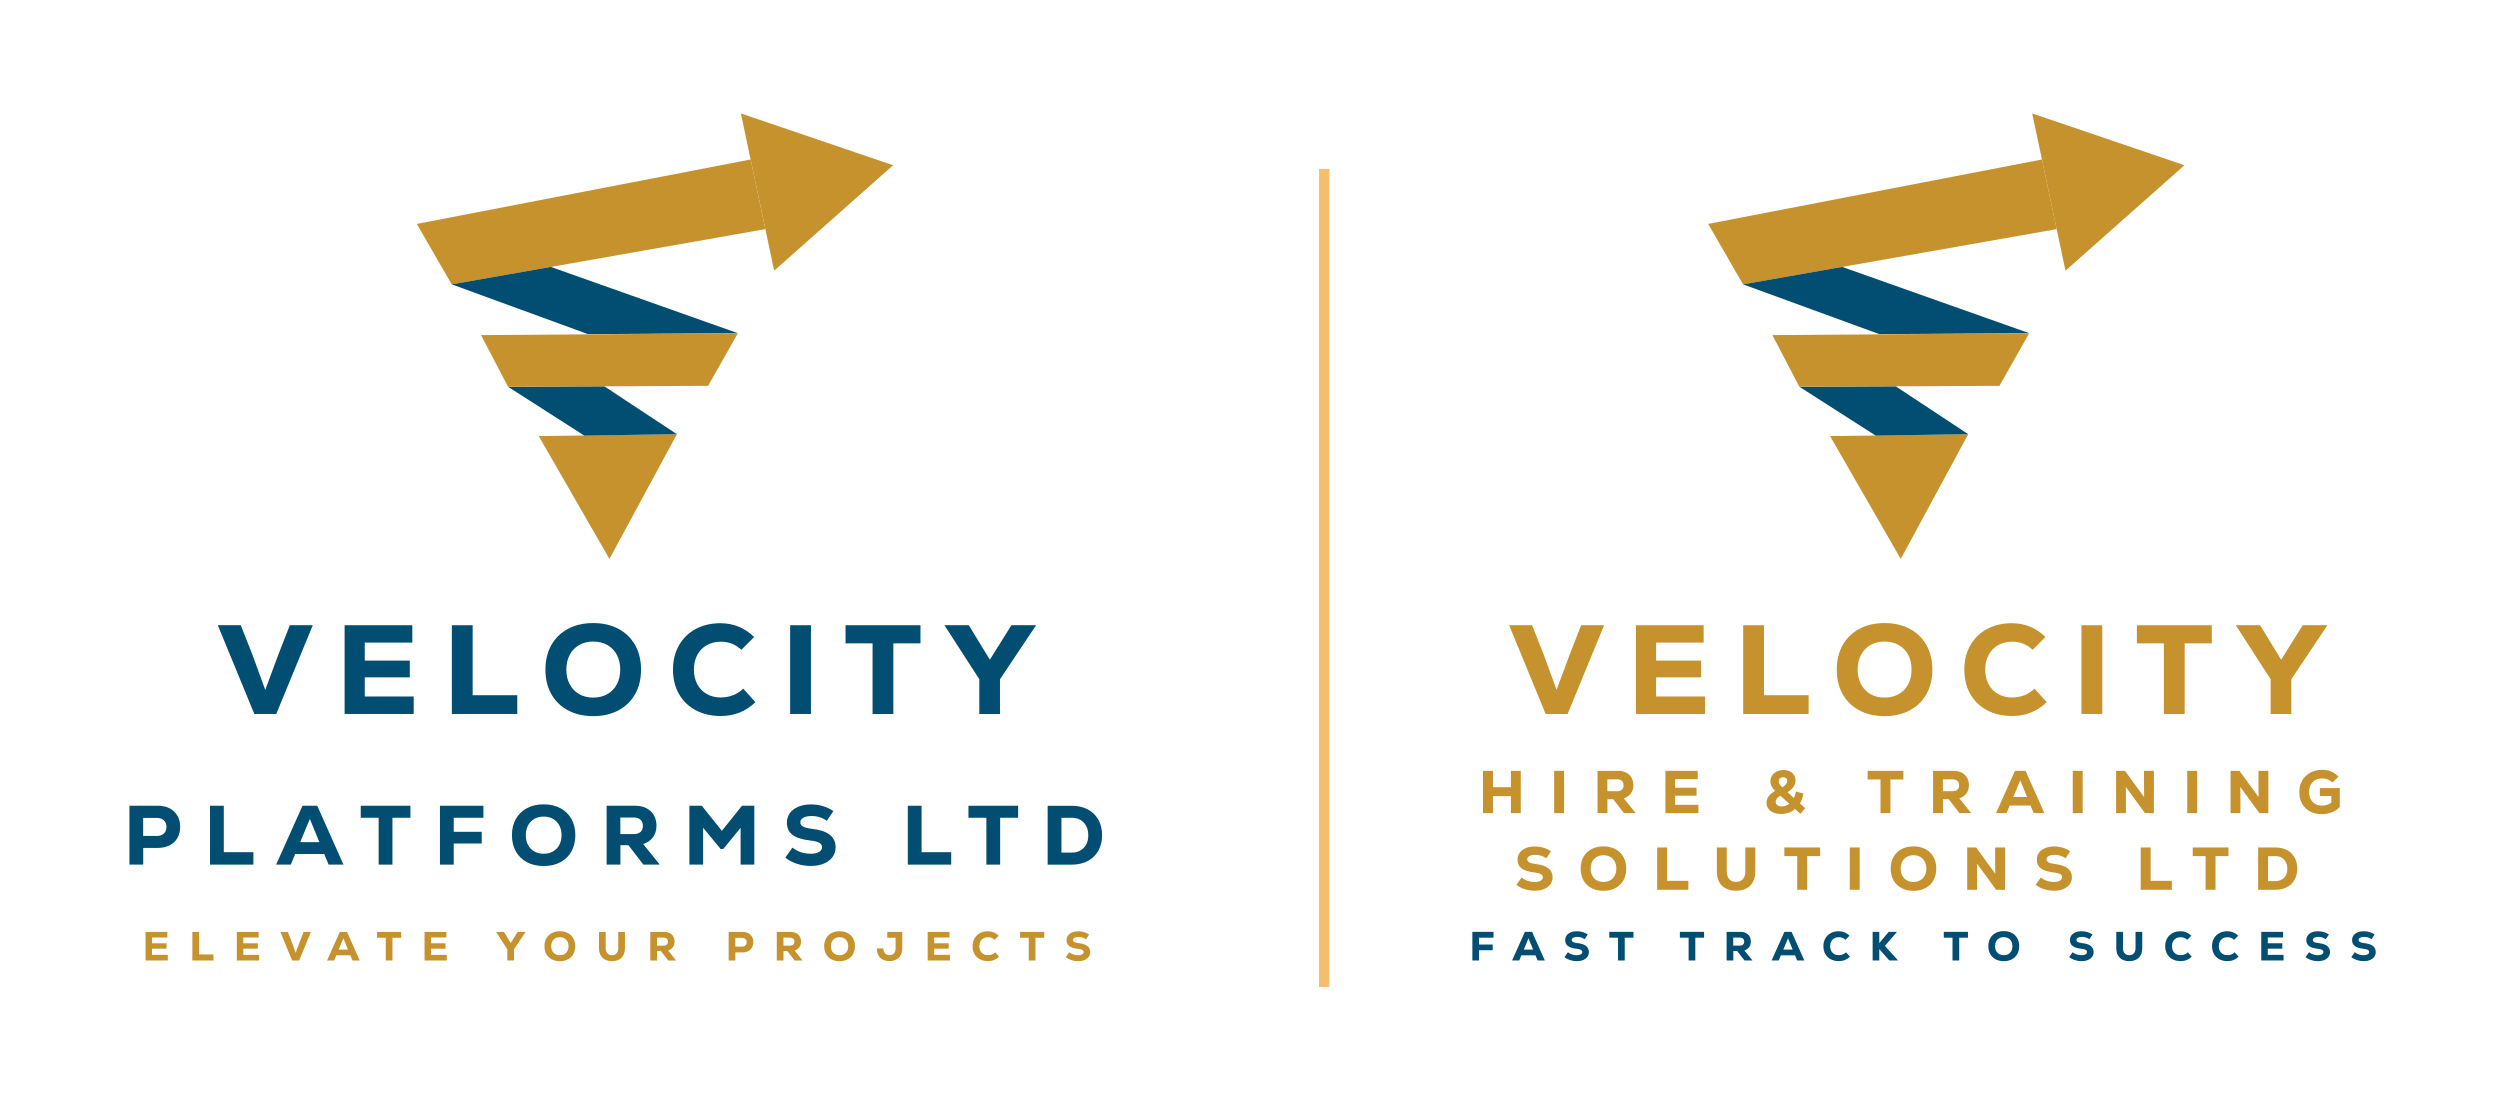 <?xml version="1.0" encoding="UTF-8"?><svg id="Layer_1" xmlns="http://www.w3.org/2000/svg" width="1006.27" height="442.94" viewBox="0 0 1006.27 442.94"><defs><style>.cls-1{fill:#f5be6f;}.cls-2{fill:#c5922d;}.cls-3{fill:#014e72;}</style></defs><path class="cls-2" d="M831.37,108.95c-4.46-21.1-8.93-42.2-13.39-63.29,20.42,6.95,40.84,13.9,61.27,20.85-15.96,14.15-31.92,28.3-47.88,42.45Z"/><path class="cls-2" d="M765.08,224.96c9.05-16.73,18.1-33.46,27.15-50.19-18.54.25-37.08.5-55.62.75,9.49,16.48,18.98,32.96,28.46,49.44Z"/><path class="cls-2" d="M827.84,92.22c-42.08,7.42-84.16,14.83-126.24,22.25-4.68-8.11-9.36-16.23-14.04-24.34,44.78-8.65,89.57-17.29,134.35-25.94,1.98,9.34,3.95,18.69,5.93,28.03Z"/><path class="cls-3" d="M816.77,134.13c-20.1.12-40.2.25-60.3.37-18.29-6.68-36.58-13.36-54.87-20.04,13.29-2.34,26.58-4.68,39.87-7.03,25.1,8.9,50.2,17.79,75.3,26.69Z"/><path class="cls-3" d="M792.24,174.77c-12.42.19-24.84.37-37.27.56-10.24-6.55-20.47-13.11-30.71-19.66,12.92-.06,25.84-.12,38.76-.18,9.74,6.43,19.48,12.85,29.21,19.28Z"/><path class="cls-2" d="M804.78,155.3c-26.84.12-53.68.25-80.52.37-3.62-6.93-7.24-13.86-10.86-20.79,34.46-.25,68.91-.5,103.37-.75-3.99,7.05-7.99,14.11-11.98,21.16Z"/><path class="cls-2" d="M636.43,251.66h9.24l-14.7,35.72h-8.83l-14.7-35.72h9.24l4.8,12.15,5.05,13.88,5.15-13.88,4.75-12.15Z"/><path class="cls-2" d="M666.59,280.34h19.7v7.04h-27.81v-35.72h27.25v6.99h-19.14v7.25h18.12v6.74h-18.12v7.71Z"/><path class="cls-2" d="M701.65,251.66h8.37v28.17h17.96v7.55h-26.33v-35.72Z"/><path class="cls-2" d="M748.42,285.93c-2.91-1.55-5.16-3.73-6.74-6.56-1.58-2.82-2.37-6.11-2.37-9.85s.79-7.02,2.37-9.85c1.58-2.82,3.83-5.01,6.74-6.56,2.91-1.55,6.29-2.32,10.13-2.32s7.22.77,10.13,2.32c2.91,1.55,5.16,3.73,6.74,6.56,1.58,2.83,2.37,6.11,2.37,9.85s-.79,7.03-2.37,9.85c-1.58,2.83-3.83,5.01-6.74,6.56-2.91,1.55-6.29,2.32-10.13,2.32s-7.22-.77-10.13-2.32ZM764.24,279.39c1.65-.93,2.93-2.25,3.83-3.96.9-1.7,1.35-3.67,1.35-5.92s-.45-4.22-1.35-5.92c-.9-1.7-2.18-3.02-3.83-3.96-1.65-.94-3.55-1.4-5.69-1.4s-4.03.47-5.67,1.4c-1.63.94-2.9,2.25-3.8,3.96-.9,1.7-1.35,3.67-1.35,5.92s.45,4.22,1.35,5.92c.9,1.7,2.17,3.02,3.8,3.96,1.63.94,3.52,1.4,5.67,1.4s4.04-.47,5.69-1.4Z"/><path class="cls-2" d="M799.76,285.85c-2.91-1.56-5.16-3.76-6.74-6.58s-2.37-6.07-2.37-9.75.81-6.93,2.42-9.77c1.62-2.84,3.87-5.04,6.76-6.58,2.89-1.55,6.19-2.32,9.9-2.32,5.27,0,9.8,1.85,13.58,5.56l-5.15,5.15c-2.28-2.18-5.02-3.27-8.22-3.27-2.14,0-4.04.47-5.69,1.4-1.65.94-2.93,2.25-3.83,3.96-.9,1.7-1.35,3.66-1.35,5.87s.45,4.17,1.35,5.87c.9,1.7,2.18,3.02,3.83,3.96,1.65.94,3.55,1.4,5.69,1.4,1.7,0,3.33-.31,4.9-.92,1.56-.61,2.93-1.5,4.08-2.65l4.9,5.46c-3.85,3.71-8.49,5.56-13.93,5.56-3.84,0-7.22-.78-10.13-2.35Z"/><path class="cls-2" d="M837.81,251.66h8.37v35.72h-8.37v-35.72Z"/><path class="cls-2" d="M890.27,251.66v7.3h-10.92v28.43h-8.37v-28.43h-10.87v-7.3h30.16Z"/><path class="cls-2" d="M936.81,251.66l-14.54,21.74v13.98h-8.32v-13.98l-14.04-21.74h9.8l8.47,13.88,8.68-13.88h9.95Z"/><path class="cls-2" d="M311.6,108.95c-4.46-21.1-8.93-42.2-13.39-63.29,20.42,6.95,40.84,13.9,61.27,20.85-15.96,14.15-31.92,28.3-47.88,42.45Z"/><path class="cls-2" d="M245.31,224.96c9.05-16.73,18.1-33.46,27.15-50.19-18.54.25-37.08.5-55.62.75,9.49,16.48,18.98,32.96,28.46,49.44Z"/><path class="cls-2" d="M308.06,92.22c-42.08,7.42-84.16,14.83-126.24,22.25-4.68-8.11-9.36-16.23-14.04-24.34,44.78-8.65,89.57-17.29,134.35-25.94,1.98,9.34,3.95,18.69,5.93,28.03Z"/><path class="cls-3" d="M296.99,134.13c-20.1.12-40.2.25-60.3.37-18.29-6.68-36.58-13.36-54.87-20.04,13.29-2.34,26.58-4.68,39.87-7.03,25.1,8.9,50.2,17.79,75.3,26.69Z"/><path class="cls-3" d="M272.46,174.77c-12.42.19-24.84.37-37.27.56-10.24-6.55-20.47-13.11-30.71-19.66,12.92-.06,25.84-.12,38.76-.18,9.74,6.43,19.48,12.85,29.21,19.28Z"/><path class="cls-2" d="M285.01,155.3c-26.84.12-53.68.25-80.52.37-3.62-6.93-7.24-13.86-10.86-20.79,34.46-.25,68.91-.5,103.37-.75-3.99,7.05-7.99,14.11-11.98,21.16Z"/><path class="cls-3" d="M116.66,251.66h9.24l-14.7,35.72h-8.83l-14.7-35.72h9.24l4.8,12.15,5.05,13.88,5.15-13.88,4.75-12.15Z"/><path class="cls-3" d="M146.82,280.34h19.7v7.04h-27.81v-35.72h27.25v6.99h-19.14v7.25h18.12v6.74h-18.12v7.71Z"/><path class="cls-3" d="M181.88,251.66h8.37v28.17h17.96v7.55h-26.33v-35.72Z"/><path class="cls-3" d="M228.65,285.93c-2.91-1.55-5.15-3.73-6.74-6.56-1.58-2.82-2.37-6.11-2.37-9.85s.79-7.02,2.37-9.85c1.58-2.82,3.83-5.01,6.74-6.56,2.91-1.55,6.29-2.32,10.13-2.32s7.22.77,10.13,2.32c2.91,1.55,5.15,3.73,6.74,6.56,1.58,2.83,2.37,6.11,2.37,9.85s-.79,7.03-2.37,9.85c-1.58,2.83-3.83,5.01-6.74,6.56-2.91,1.55-6.29,2.32-10.13,2.32s-7.22-.77-10.13-2.32ZM244.47,279.39c1.65-.93,2.93-2.25,3.83-3.96.9-1.7,1.35-3.67,1.35-5.92s-.45-4.22-1.35-5.92c-.9-1.7-2.18-3.02-3.83-3.96-1.65-.94-3.55-1.4-5.69-1.4s-4.03.47-5.67,1.4c-1.63.94-2.9,2.25-3.8,3.96-.9,1.7-1.35,3.67-1.35,5.92s.45,4.22,1.35,5.92c.9,1.7,2.17,3.02,3.8,3.96,1.63.94,3.52,1.4,5.67,1.4s4.04-.47,5.69-1.4Z"/><path class="cls-3" d="M279.99,285.85c-2.91-1.56-5.15-3.76-6.74-6.58s-2.37-6.07-2.37-9.75.81-6.93,2.42-9.77c1.62-2.84,3.87-5.04,6.76-6.58,2.89-1.55,6.19-2.32,9.9-2.32,5.27,0,9.8,1.85,13.58,5.56l-5.15,5.15c-2.28-2.18-5.02-3.27-8.22-3.27-2.14,0-4.04.47-5.69,1.4-1.65.94-2.93,2.25-3.83,3.96-.9,1.7-1.35,3.66-1.35,5.87s.45,4.17,1.35,5.87c.9,1.7,2.18,3.02,3.83,3.96,1.65.94,3.55,1.4,5.69,1.4,1.7,0,3.33-.31,4.9-.92,1.56-.61,2.93-1.5,4.08-2.65l4.9,5.46c-3.84,3.71-8.49,5.56-13.93,5.56-3.85,0-7.22-.78-10.13-2.35Z"/><path class="cls-3" d="M318.04,251.66h8.37v35.72h-8.37v-35.72Z"/><path class="cls-3" d="M370.5,251.66v7.3h-10.92v28.43h-8.37v-28.43h-10.87v-7.3h30.16Z"/><path class="cls-3" d="M417.04,251.66l-14.54,21.74v13.98h-8.32v-13.98l-14.03-21.74h9.8l8.47,13.88,8.68-13.88h9.95Z"/><path class="cls-3" d="M68.23,325.35c1.37.69,2.42,1.68,3.17,2.96.75,1.29,1.12,2.79,1.12,4.5s-.37,3.22-1.12,4.5c-.74,1.29-1.8,2.27-3.17,2.96-1.37.69-2.96,1.03-4.79,1.03h-5.79v6.7h-5.55v-23.7h11.34c1.83,0,3.42.34,4.79,1.03ZM65.97,335.49c.69-.65,1.03-1.53,1.03-2.64s-.34-1.99-1.03-2.64-1.62-.98-2.79-.98h-5.55v7.24h5.55c1.17,0,2.1-.33,2.79-.98Z"/><path class="cls-3" d="M84.53,324.32h5.55v18.69h11.92v5.01h-17.47v-23.7Z"/><path class="cls-3" d="M132.26,348.01l-1.76-4.27h-11.68l-1.76,4.27h-5.92l10.63-23.7h5.92l10.56,23.7h-5.99ZM124.72,329.63l-3.89,9.34h7.72l-3.83-9.34Z"/><path class="cls-3" d="M165.2,324.32v4.84h-7.24v18.86h-5.55v-18.86h-7.21v-4.84h20.01Z"/><path class="cls-3" d="M194.58,329.16h-11.95v5.65h11.27v4.71h-11.27v8.5h-5.55v-23.7h17.5v4.84Z"/><path class="cls-3" d="M212.1,347.05c-1.93-1.03-3.42-2.48-4.47-4.35-1.05-1.87-1.57-4.05-1.57-6.53s.52-4.66,1.57-6.53c1.05-1.87,2.54-3.32,4.47-4.35,1.93-1.03,4.17-1.54,6.72-1.54s4.79.51,6.72,1.54c1.93,1.03,3.42,2.48,4.47,4.35s1.57,4.05,1.57,6.53-.52,4.66-1.57,6.53-2.54,3.32-4.47,4.35c-1.93,1.03-4.17,1.54-6.72,1.54s-4.79-.51-6.72-1.54ZM222.59,342.71c1.09-.62,1.94-1.49,2.54-2.62.6-1.13.9-2.44.9-3.93s-.3-2.8-.9-3.93c-.6-1.13-1.44-2-2.54-2.62-1.09-.62-2.35-.93-3.77-.93s-2.67.31-3.76.93c-1.08.62-1.92,1.5-2.52,2.62-.6,1.13-.9,2.44-.9,3.93s.3,2.8.9,3.93c.6,1.13,1.44,2,2.52,2.62,1.08.62,2.34.93,3.76.93s2.68-.31,3.77-.93Z"/><path class="cls-3" d="M252.94,340.19h-3.22v7.82h-5.55v-23.7h11.54c1.71,0,3.22.33,4.5,1,1.29.67,2.28,1.61,2.98,2.83.7,1.22,1.05,2.62,1.05,4.2,0,1.81-.47,3.35-1.4,4.64-.94,1.29-2.26,2.2-3.98,2.74l6.7,8.29h-6.6l-6.03-7.82ZM257.8,329.94c-.64-.59-1.55-.88-2.73-.88h-5.38v6.67h5.38c1.2,0,2.11-.29,2.74-.86.63-.58.95-1.39.95-2.45s-.32-1.88-.96-2.47Z"/><path class="cls-3" d="M298.64,324.32h4.98v23.7h-5.52v-14.83l-6.97,8.53h-1.08l-7.04-8.56v14.86h-5.52v-23.7h4.98l8.09,10.09,8.09-10.09Z"/><path class="cls-3" d="M320.73,347.67c-1.79-.59-3.35-1.41-4.65-2.47l2.88-4.03c2.1,1.65,4.55,2.47,7.35,2.47,1.4,0,2.51-.24,3.33-.71.82-.47,1.24-1.12,1.24-1.93,0-.77-.38-1.37-1.15-1.79-.77-.43-1.99-.73-3.66-.91-3.23-.36-5.59-1.12-7.09-2.27-1.5-1.15-2.25-2.8-2.25-4.94,0-1.44.41-2.72,1.22-3.83.81-1.11,1.95-1.96,3.42-2.57,1.47-.61,3.16-.91,5.08-.91,1.65,0,3.25.24,4.82.71,1.57.47,2.95,1.14,4.15,2l-2.61,3.89c-1.85-1.29-3.89-1.93-6.13-1.93-1.38,0-2.48.23-3.3.68s-1.24,1.06-1.24,1.83.36,1.32,1.07,1.73,1.9.71,3.57.91c3.2.36,5.6,1.16,7.18,2.39,1.58,1.23,2.37,2.92,2.37,5.06,0,1.49-.42,2.8-1.25,3.94-.83,1.14-2.01,2.02-3.52,2.64-1.51.62-3.25.93-5.21.93s-3.81-.29-5.6-.88Z"/><path class="cls-3" d="M365.4,324.32h5.55v18.69h11.92v5.01h-17.47v-23.7Z"/><path class="cls-3" d="M409.81,324.32v4.84h-7.24v18.86h-5.55v-18.86h-7.21v-4.84h20.01Z"/><path class="cls-3" d="M437.82,325.77c1.84.97,3.26,2.35,4.27,4.15,1,1.79,1.51,3.88,1.51,6.25s-.5,4.45-1.51,6.25c-1,1.79-2.43,3.18-4.27,4.15-1.84.97-3.98,1.46-6.41,1.46h-9.72v-23.7h9.72c2.44,0,4.58.49,6.41,1.46ZM436.21,341.28c1.22-1.26,1.83-2.97,1.83-5.11,0-1.42-.28-2.66-.83-3.71-.55-1.05-1.33-1.86-2.34-2.44-1-.58-2.16-.86-3.47-.86h-4.16v14.01h4.16c1.99,0,3.59-.63,4.81-1.9Z"/><path class="cls-2" d="M608.15,310.27h3.97v17.03h-3.97v-6.84h-7.23v6.84h-3.99v-17.03h3.99v6.59h7.23v-6.59Z"/><path class="cls-2" d="M625.57,310.27h3.99v17.03h-3.99v-17.03Z"/><path class="cls-2" d="M649.32,321.68h-2.31v5.62h-3.99v-17.03h8.3c1.23,0,2.31.24,3.24.72.92.48,1.64,1.16,2.14,2.03.5.88.75,1.88.75,3.02,0,1.3-.34,2.41-1.01,3.33-.67.92-1.63,1.58-2.86,1.97l4.82,5.96h-4.74l-4.33-5.62ZM652.81,314.31c-.46-.42-1.12-.63-1.96-.63h-3.87v4.79h3.87c.86,0,1.52-.21,1.97-.62.45-.41.68-1,.68-1.76s-.23-1.35-.69-1.78Z"/><path class="cls-2" d="M674.23,323.94h9.39v3.36h-13.26v-17.03h12.99v3.33h-9.12v3.46h8.64v3.21h-8.64v3.67Z"/><path class="cls-2" d="M724.67,327.57l-2.17-1.97c-1.49,1.35-3.35,2.02-5.57,2.02-1.22,0-2.27-.19-3.15-.57-.88-.38-1.56-.91-2.03-1.59-.47-.68-.71-1.45-.71-2.31,0-1.9,1.16-3.51,3.48-4.84-.7-.7-1.19-1.34-1.48-1.92s-.44-1.22-.44-1.92c0-.84.22-1.61.67-2.3s1.08-1.23,1.89-1.63c.81-.4,1.74-.6,2.8-.6.92,0,1.75.18,2.47.55s1.29.87,1.69,1.52c.41.65.61,1.37.61,2.17,0,.86-.28,1.69-.83,2.48-.55.79-1.36,1.52-2.43,2.19l2.58,2.34c.36-.7.64-1.57.85-2.6l2.99.83c-.26,1.54-.72,2.86-1.39,3.97l2.09,1.9-1.92,2.31ZM720.21,323.53l-3.58-3.26c-1.26.65-1.9,1.47-1.9,2.46,0,.54.21.98.64,1.33s1.01.52,1.74.52c1.22,0,2.25-.35,3.09-1.05ZM716.43,313.28c-.32.3-.47.67-.47,1.11,0,.41.1.79.29,1.17.2.37.57.83,1.12,1.39.73-.49,1.25-.93,1.56-1.34.31-.41.46-.83.46-1.26s-.15-.8-.44-1.08c-.29-.28-.69-.43-1.19-.43-.57,0-1.01.15-1.33.45Z"/><path class="cls-2" d="M766.12,310.27v3.48h-5.21v13.55h-3.99v-13.55h-5.18v-3.48h14.38Z"/><path class="cls-2" d="M784.37,321.68h-2.31v5.62h-3.99v-17.03h8.3c1.23,0,2.31.24,3.24.72.92.48,1.64,1.16,2.14,2.03.5.88.75,1.88.75,3.02,0,1.3-.34,2.41-1.01,3.33-.67.92-1.63,1.58-2.86,1.97l4.82,5.96h-4.74l-4.33-5.62ZM787.86,314.31c-.46-.42-1.12-.63-1.96-.63h-3.87v4.79h3.87c.86,0,1.52-.21,1.97-.62.45-.41.68-1,.68-1.76s-.23-1.35-.69-1.78Z"/><path class="cls-2" d="M818.58,327.3l-1.27-3.07h-8.39l-1.26,3.07h-4.26l7.64-17.03h4.26l7.59,17.03h-4.31ZM813.15,314.09l-2.8,6.71h5.55l-2.75-6.71Z"/><path class="cls-2" d="M834.3,310.27h3.99v17.03h-3.99v-17.03Z"/><path class="cls-2" d="M862.98,310.27h3.97v17.03h-3.58l-7.71-10.54.05,4.6v5.94h-3.97v-17.03h3.58l7.71,10.58-.05-4.55v-6.03Z"/><path class="cls-2" d="M880.38,310.27h3.99v17.03h-3.99v-17.03Z"/><path class="cls-2" d="M909.06,310.27h3.97v17.03h-3.58l-7.71-10.54.05,4.6v5.94h-3.97v-17.03h3.58l7.71,10.58-.05-4.55v-6.03Z"/><path class="cls-2" d="M941.79,317.23v7.59c-.86.92-1.92,1.63-3.17,2.13-1.26.49-2.64.74-4.15.74-1.8,0-3.38-.37-4.73-1.1-1.35-.73-2.4-1.77-3.14-3.11-.74-1.35-1.11-2.91-1.11-4.7s.39-3.28,1.17-4.63,1.87-2.41,3.27-3.16c1.4-.75,3.01-1.13,4.83-1.13,1.31,0,2.5.23,3.56.68,1.06.45,2.04,1.14,2.93,2.07l-2.41,2.38c-.54-.54-1.16-.95-1.89-1.24s-1.46-.44-2.23-.44c-1.64,0-2.93.49-3.88,1.47-.95.98-1.42,2.32-1.42,4,0,1.09.21,2.04.63,2.87.42.83,1.02,1.47,1.8,1.92.78.45,1.68.68,2.7.68,1.61,0,2.89-.41,3.84-1.24v-2.6h-4.62v-3.19h8Z"/><path class="cls-2" d="M613.71,357.9c-1.29-.42-2.41-1.01-3.35-1.78l2.07-2.9c1.51,1.18,3.27,1.78,5.28,1.78,1.01,0,1.8-.17,2.4-.51s.89-.8.89-1.39c0-.55-.28-.98-.83-1.29-.55-.31-1.43-.53-2.63-.66-2.32-.26-4.02-.8-5.1-1.63-1.08-.83-1.62-2.01-1.62-3.55,0-1.04.29-1.95.88-2.75.58-.79,1.4-1.41,2.46-1.85,1.05-.44,2.27-.66,3.65-.66,1.18,0,2.34.17,3.47.51s2.12.82,2.98,1.44l-1.87,2.8c-1.33-.92-2.8-1.39-4.4-1.39-.99,0-1.78.16-2.37.49s-.89.76-.89,1.31.25.95.77,1.24c.51.29,1.37.51,2.57.66,2.3.26,4.02.83,5.16,1.71,1.13.88,1.7,2.1,1.7,3.64,0,1.07-.3,2.02-.9,2.83-.6.82-1.44,1.45-2.53,1.9-1.09.45-2.34.67-3.75.67s-2.74-.21-4.03-.63Z"/><path class="cls-2" d="M640.57,357.45c-1.39-.74-2.46-1.78-3.21-3.13-.75-1.35-1.13-2.91-1.13-4.7s.38-3.35,1.13-4.7c.75-1.35,1.83-2.39,3.21-3.13,1.39-.74,3-1.11,4.83-1.11s3.44.37,4.83,1.11c1.39.74,2.46,1.78,3.21,3.13.75,1.35,1.13,2.91,1.13,4.7s-.38,3.35-1.13,4.7c-.75,1.35-1.83,2.39-3.21,3.13s-3,1.11-4.83,1.11-3.44-.37-4.83-1.11ZM648.12,354.33c.79-.45,1.4-1.07,1.83-1.89.43-.81.64-1.75.64-2.82s-.21-2.01-.64-2.82c-.43-.81-1.04-1.44-1.83-1.89-.79-.45-1.69-.67-2.71-.67s-1.92.22-2.7.67c-.78.45-1.38,1.08-1.81,1.89-.43.81-.64,1.75-.64,2.82s.21,2.01.64,2.82c.43.81,1.03,1.44,1.81,1.89s1.68.67,2.7.67,1.93-.22,2.71-.67Z"/><path class="cls-2" d="M667.03,341.11h3.99v13.43h8.56v3.6h-12.55v-17.03Z"/><path class="cls-2" d="M693.08,356.47c-1.35-1.35-2.03-3.25-2.03-5.68v-9.68h3.99v9.68c0,1.3.33,2.32.99,3.07.66.75,1.58,1.12,2.76,1.12s2.06-.37,2.72-1.12,1-1.77,1-3.07v-9.68h3.99v9.68c0,2.43-.67,4.33-2.02,5.68-1.35,1.35-3.24,2.03-5.69,2.03s-4.35-.68-5.71-2.03Z"/><path class="cls-2" d="M732.6,341.11v3.48h-5.21v13.55h-3.99v-13.55h-5.18v-3.48h14.38Z"/><path class="cls-2" d="M744.55,341.11h3.99v17.03h-3.99v-17.03Z"/><path class="cls-2" d="M765.36,357.45c-1.39-.74-2.46-1.78-3.21-3.13-.75-1.35-1.13-2.91-1.13-4.7s.38-3.35,1.13-4.7c.75-1.35,1.83-2.39,3.21-3.13,1.39-.74,3-1.11,4.83-1.11s3.44.37,4.83,1.11c1.39.74,2.46,1.78,3.21,3.13.75,1.35,1.13,2.91,1.13,4.7s-.38,3.35-1.13,4.7c-.75,1.35-1.83,2.39-3.21,3.13s-3,1.11-4.83,1.11-3.44-.37-4.83-1.11ZM772.9,354.33c.79-.45,1.4-1.07,1.83-1.89.43-.81.64-1.75.64-2.82s-.21-2.01-.64-2.82c-.43-.81-1.04-1.44-1.83-1.89-.79-.45-1.69-.67-2.71-.67s-1.92.22-2.7.67c-.78.45-1.38,1.08-1.81,1.89-.43.81-.64,1.75-.64,2.82s.21,2.01.64,2.82c.43.81,1.03,1.44,1.81,1.89s1.68.67,2.7.67,1.93-.22,2.71-.67Z"/><path class="cls-2" d="M803.06,341.11h3.97v17.03h-3.58l-7.71-10.54.05,4.6v5.94h-3.97v-17.03h3.58l7.71,10.58-.05-4.55v-6.03Z"/><path class="cls-2" d="M822.73,357.9c-1.29-.42-2.41-1.01-3.35-1.78l2.07-2.9c1.51,1.18,3.27,1.78,5.28,1.78,1.01,0,1.8-.17,2.4-.51s.89-.8.89-1.39c0-.55-.28-.98-.83-1.29-.55-.31-1.43-.53-2.63-.66-2.32-.26-4.02-.8-5.1-1.63-1.08-.83-1.62-2.01-1.62-3.55,0-1.04.29-1.95.88-2.75.58-.79,1.4-1.41,2.46-1.85,1.05-.44,2.27-.66,3.65-.66,1.18,0,2.34.17,3.47.51s2.12.82,2.98,1.44l-1.87,2.8c-1.33-.92-2.8-1.39-4.4-1.39-.99,0-1.78.16-2.37.49s-.89.76-.89,1.31.25.95.77,1.24c.51.29,1.37.51,2.57.66,2.3.26,4.02.83,5.16,1.71,1.13.88,1.7,2.1,1.7,3.64,0,1.07-.3,2.02-.9,2.83-.6.82-1.44,1.45-2.53,1.9-1.09.45-2.34.67-3.75.67s-2.74-.21-4.03-.63Z"/><path class="cls-2" d="M861.65,341.11h3.99v13.43h8.56v3.6h-12.55v-17.03Z"/><path class="cls-2" d="M896.97,341.11v3.48h-5.21v13.55h-3.99v-13.55h-5.18v-3.48h14.38Z"/><path class="cls-2" d="M920.51,342.15c1.32.7,2.34,1.69,3.07,2.98.72,1.29,1.08,2.79,1.08,4.49s-.36,3.2-1.08,4.49c-.72,1.29-1.74,2.28-3.07,2.98-1.32.7-2.86,1.05-4.61,1.05h-6.98v-17.03h6.98c1.75,0,3.29.35,4.61,1.05ZM919.36,353.3c.88-.91,1.31-2.13,1.31-3.67,0-1.02-.2-1.91-.6-2.66s-.96-1.34-1.68-1.75c-.72-.41-1.55-.62-2.49-.62h-2.99v10.07h2.99c1.43,0,2.58-.45,3.46-1.36Z"/><path class="cls-3" d="M601.15,377.43h-5.81v2.75h5.48v2.29h-5.48v4.13h-2.7v-11.52h8.51v2.35Z"/><path class="cls-3" d="M618.9,386.6l-.86-2.07h-5.68l-.86,2.07h-2.88l5.17-11.52h2.88l5.14,11.52h-2.91ZM615.23,377.67l-1.89,4.54h3.75l-1.86-4.54Z"/><path class="cls-3" d="M631.95,386.44c-.87-.29-1.63-.69-2.26-1.2l1.4-1.96c1.02.8,2.21,1.2,3.57,1.2.68,0,1.22-.12,1.62-.35.4-.23.6-.54.6-.94,0-.37-.19-.66-.56-.87-.37-.21-.97-.36-1.78-.44-1.57-.17-2.72-.54-3.45-1.1-.73-.56-1.09-1.36-1.09-2.4,0-.7.2-1.32.59-1.86.39-.54.95-.96,1.66-1.25.71-.3,1.54-.44,2.47-.44.8,0,1.58.12,2.35.35.76.23,1.43.55,2.02.97l-1.27,1.89c-.9-.63-1.89-.94-2.98-.94-.67,0-1.21.11-1.61.33s-.6.52-.6.89.17.64.52.84.92.35,1.74.44c1.56.18,2.72.56,3.49,1.16.77.6,1.15,1.42,1.15,2.46,0,.72-.2,1.36-.61,1.92-.41.55-.98.98-1.71,1.28s-1.58.45-2.54.45-1.85-.14-2.72-.43Z"/><path class="cls-3" d="M657.49,375.08v2.35h-3.52v9.17h-2.7v-9.17h-3.51v-2.35h9.73Z"/><path class="cls-3" d="M685.9,375.08v2.35h-3.52v9.17h-2.7v-9.17h-3.51v-2.35h9.73Z"/><path class="cls-3" d="M699.23,382.8h-1.56v3.8h-2.7v-11.52h5.61c.83,0,1.56.16,2.19.49.63.32,1.11.78,1.45,1.37.34.59.51,1.27.51,2.04,0,.88-.23,1.63-.68,2.26-.46.62-1.1,1.07-1.93,1.33l3.26,4.03h-3.21l-2.93-3.8ZM701.59,377.81c-.31-.29-.75-.43-1.33-.43h-2.62v3.24h2.62c.58,0,1.03-.14,1.33-.42.31-.28.46-.68.46-1.19s-.16-.92-.47-1.2Z"/><path class="cls-3" d="M723.36,386.6l-.86-2.07h-5.68l-.86,2.07h-2.88l5.17-11.52h2.88l5.14,11.52h-2.91ZM719.69,377.67l-1.89,4.54h3.75l-1.86-4.54Z"/><path class="cls-3" d="M736.87,386.11c-.94-.5-1.66-1.21-2.17-2.12-.51-.91-.77-1.96-.77-3.14s.26-2.24.78-3.15c.52-.92,1.25-1.62,2.18-2.12.93-.5,2-.75,3.19-.75,1.7,0,3.16.6,4.38,1.79l-1.66,1.66c-.74-.7-1.62-1.05-2.65-1.05-.69,0-1.3.15-1.84.45-.53.3-.94.73-1.23,1.28-.29.55-.44,1.18-.44,1.89s.15,1.34.44,1.89c.29.55.7.97,1.23,1.28s1.14.45,1.84.45c.55,0,1.08-.1,1.58-.3.5-.2.94-.48,1.32-.86l1.58,1.76c-1.24,1.2-2.74,1.79-4.49,1.79-1.24,0-2.33-.25-3.27-.76Z"/><path class="cls-3" d="M763.99,386.6h-3.51l-4.05-4.58v4.58h-2.68v-11.52h2.68v4.51l3.79-4.51h3.33l-4.86,5.65,5.3,5.88Z"/><path class="cls-3" d="M792.12,375.08v2.35h-3.52v9.17h-2.7v-9.17h-3.51v-2.35h9.73Z"/><path class="cls-3" d="M803.26,386.13c-.94-.5-1.66-1.21-2.17-2.12-.51-.91-.77-1.97-.77-3.18s.25-2.27.77-3.18c.51-.91,1.23-1.62,2.17-2.12s2.03-.75,3.27-.75,2.33.25,3.27.75,1.66,1.2,2.17,2.12c.51.91.77,1.97.77,3.18s-.26,2.27-.77,3.18c-.51.91-1.23,1.62-2.17,2.12-.94.5-2.03.75-3.27.75s-2.33-.25-3.27-.75ZM808.36,384.03c.53-.3.94-.73,1.23-1.28.29-.55.44-1.19.44-1.91s-.15-1.36-.44-1.91c-.29-.55-.7-.97-1.23-1.28-.53-.3-1.14-.45-1.83-.45s-1.3.15-1.83.45c-.53.3-.94.73-1.23,1.28-.29.55-.44,1.19-.44,1.91s.15,1.36.44,1.91c.29.55.7.97,1.23,1.28.53.3,1.14.45,1.83.45s1.3-.15,1.83-.45Z"/><path class="cls-3" d="M835.11,386.44c-.87-.29-1.63-.69-2.26-1.2l1.4-1.96c1.02.8,2.21,1.2,3.57,1.2.68,0,1.22-.12,1.62-.35.4-.23.6-.54.6-.94,0-.37-.19-.66-.56-.87-.37-.21-.97-.36-1.78-.44-1.57-.17-2.72-.54-3.45-1.1-.73-.56-1.09-1.36-1.09-2.4,0-.7.2-1.32.59-1.86.39-.54.95-.96,1.66-1.25.71-.3,1.54-.44,2.47-.44.8,0,1.58.12,2.35.35.76.23,1.43.55,2.02.97l-1.27,1.89c-.9-.63-1.89-.94-2.98-.94-.67,0-1.21.11-1.61.33s-.6.52-.6.89.17.64.52.84.92.35,1.74.44c1.56.18,2.72.56,3.49,1.16.77.6,1.15,1.42,1.15,2.46,0,.72-.2,1.36-.61,1.92-.41.55-.98.98-1.71,1.28s-1.58.45-2.54.45-1.85-.14-2.72-.43Z"/><path class="cls-3" d="M853.19,385.48c-.92-.92-1.37-2.2-1.37-3.84v-6.55h2.7v6.55c0,.88.22,1.57.67,2.07s1.07.76,1.87.76,1.39-.25,1.84-.76.67-1.2.67-2.07v-6.55h2.7v6.55c0,1.65-.46,2.93-1.37,3.84-.91.92-2.19,1.38-3.85,1.38s-2.94-.46-3.86-1.38Z"/><path class="cls-3" d="M874.45,386.11c-.94-.5-1.66-1.21-2.17-2.12-.51-.91-.77-1.96-.77-3.14s.26-2.24.78-3.15c.52-.92,1.25-1.62,2.18-2.12.93-.5,2-.75,3.19-.75,1.7,0,3.16.6,4.38,1.79l-1.66,1.66c-.74-.7-1.62-1.05-2.65-1.05-.69,0-1.3.15-1.84.45-.53.3-.94.73-1.23,1.28-.29.55-.44,1.18-.44,1.89s.15,1.34.44,1.89c.29.55.7.97,1.23,1.28s1.14.45,1.84.45c.55,0,1.08-.1,1.58-.3.5-.2.94-.48,1.32-.86l1.58,1.76c-1.24,1.2-2.74,1.79-4.49,1.79-1.24,0-2.33-.25-3.27-.76Z"/><path class="cls-3" d="M893.3,386.11c-.94-.5-1.66-1.21-2.17-2.12-.51-.91-.77-1.96-.77-3.14s.26-2.24.78-3.15c.52-.92,1.25-1.62,2.18-2.12.93-.5,2-.75,3.19-.75,1.7,0,3.16.6,4.38,1.79l-1.66,1.66c-.74-.7-1.62-1.05-2.65-1.05-.69,0-1.3.15-1.84.45-.53.3-.94.73-1.23,1.28-.29.55-.44,1.18-.44,1.89s.15,1.34.44,1.89c.29.55.7.97,1.23,1.28s1.14.45,1.84.45c.55,0,1.08-.1,1.58-.3.5-.2.94-.48,1.32-.86l1.58,1.76c-1.24,1.2-2.74,1.79-4.49,1.79-1.24,0-2.33-.25-3.27-.76Z"/><path class="cls-3" d="M912.8,384.33h6.35v2.27h-8.97v-11.52h8.79v2.26h-6.17v2.34h5.84v2.17h-5.84v2.49Z"/><path class="cls-3" d="M930.26,386.44c-.87-.29-1.63-.69-2.26-1.2l1.4-1.96c1.02.8,2.21,1.2,3.57,1.2.68,0,1.22-.12,1.62-.35.4-.23.6-.54.6-.94,0-.37-.19-.66-.56-.87-.37-.21-.97-.36-1.78-.44-1.57-.17-2.72-.54-3.45-1.1-.73-.56-1.09-1.36-1.09-2.4,0-.7.2-1.32.59-1.86.39-.54.95-.96,1.66-1.25.71-.3,1.54-.44,2.47-.44.8,0,1.58.12,2.35.35.76.23,1.43.55,2.02.97l-1.27,1.89c-.9-.63-1.89-.94-2.98-.94-.67,0-1.21.11-1.61.33s-.6.52-.6.89.17.64.52.84.92.35,1.74.44c1.56.18,2.72.56,3.49,1.16.77.6,1.15,1.42,1.15,2.46,0,.72-.2,1.36-.61,1.92-.41.55-.98.98-1.71,1.28s-1.58.45-2.54.45-1.85-.14-2.72-.43Z"/><path class="cls-3" d="M948.68,386.44c-.87-.29-1.63-.69-2.26-1.2l1.4-1.96c1.02.8,2.21,1.2,3.57,1.2.68,0,1.22-.12,1.62-.35.4-.23.6-.54.6-.94,0-.37-.19-.66-.56-.87-.37-.21-.97-.36-1.78-.44-1.57-.17-2.72-.54-3.45-1.1-.73-.56-1.09-1.36-1.09-2.4,0-.7.2-1.32.59-1.86.39-.54.95-.96,1.66-1.25.71-.3,1.54-.44,2.47-.44.8,0,1.58.12,2.35.35.76.23,1.43.55,2.02.97l-1.27,1.89c-.9-.63-1.89-.94-2.98-.94-.67,0-1.21.11-1.61.33s-.6.52-.6.89.17.64.52.84.92.35,1.74.44c1.56.18,2.72.56,3.49,1.16.77.6,1.15,1.42,1.15,2.46,0,.72-.2,1.36-.61,1.92-.41.55-.98.98-1.71,1.28s-1.58.45-2.54.45-1.85-.14-2.72-.43Z"/><path class="cls-2" d="M61.19,384.34h6.35v2.27h-8.96v-11.51h8.78v2.25h-6.17v2.33h5.84v2.17h-5.84v2.48Z"/><path class="cls-2" d="M77.42,375.1h2.7v9.08h5.79v2.43h-8.48v-11.51Z"/><path class="cls-2" d="M97.93,384.34h6.35v2.27h-8.96v-11.51h8.78v2.25h-6.17v2.33h5.84v2.17h-5.84v2.48Z"/><path class="cls-2" d="M122.17,375.1h2.98l-4.73,11.51h-2.84l-4.73-11.51h2.98l1.55,3.91,1.63,4.47,1.66-4.47,1.53-3.91Z"/><path class="cls-2" d="M141.88,386.61l-.85-2.07h-5.67l-.85,2.07h-2.88l5.16-11.51h2.88l5.13,11.51h-2.91ZM138.21,377.68l-1.89,4.54h3.75l-1.86-4.54Z"/><path class="cls-2" d="M161.49,375.1v2.35h-3.52v9.16h-2.7v-9.16h-3.5v-2.35h9.72Z"/><path class="cls-2" d="M173.49,384.34h6.35v2.27h-8.96v-11.51h8.78v2.25h-6.17v2.33h5.84v2.17h-5.84v2.48Z"/><path class="cls-2" d="M211.57,375.1l-4.69,7v4.5h-2.68v-4.5l-4.52-7h3.16l2.73,4.47,2.79-4.47h3.21Z"/><path class="cls-2" d="M222.08,386.14c-.94-.5-1.66-1.2-2.17-2.11s-.76-1.97-.76-3.17.25-2.26.76-3.17c.51-.91,1.23-1.61,2.17-2.11.94-.5,2.02-.75,3.26-.75s2.33.25,3.26.75c.94.5,1.66,1.2,2.17,2.11.51.91.76,1.97.76,3.17s-.25,2.26-.76,3.17-1.23,1.61-2.17,2.11c-.94.5-2.02.75-3.26.75s-2.33-.25-3.26-.75ZM227.18,384.04c.53-.3.94-.73,1.23-1.27s.44-1.18.44-1.91-.15-1.36-.44-1.91-.7-.97-1.23-1.27c-.53-.3-1.14-.45-1.83-.45s-1.3.15-1.83.45c-.53.3-.93.73-1.22,1.27-.29.55-.44,1.18-.44,1.91s.15,1.36.44,1.91c.29.55.7.97,1.22,1.27.53.3,1.13.45,1.83.45s1.3-.15,1.83-.45Z"/><path class="cls-2" d="M242.47,385.49c-.92-.92-1.37-2.2-1.37-3.84v-6.54h2.7v6.54c0,.88.22,1.57.67,2.07s1.07.76,1.87.76,1.39-.25,1.84-.76c.45-.5.67-1.19.67-2.07v-6.54h2.7v6.54c0,1.64-.46,2.92-1.36,3.84s-2.19,1.37-3.85,1.37-2.94-.46-3.86-1.37Z"/><path class="cls-2" d="M266.02,382.81h-1.56v3.8h-2.7v-11.51h5.61c.83,0,1.56.16,2.19.49.62.32,1.11.78,1.45,1.37.34.59.51,1.27.51,2.04,0,.88-.23,1.63-.68,2.25-.46.62-1.1,1.07-1.93,1.33l3.25,4.03h-3.21l-2.93-3.8ZM268.38,377.83c-.31-.29-.75-.43-1.32-.43h-2.61v3.24h2.61c.58,0,1.02-.14,1.33-.42.31-.28.46-.68.46-1.19s-.16-.92-.47-1.2Z"/><path class="cls-2" d="M301.13,375.6c.66.33,1.18.81,1.54,1.44s.54,1.35.54,2.19-.18,1.56-.54,2.19-.87,1.1-1.54,1.44c-.66.33-1.44.5-2.33.5h-2.81v3.25h-2.7v-11.51h5.51c.89,0,1.66.17,2.33.5ZM300.03,380.53c.33-.32.5-.75.5-1.28s-.17-.96-.5-1.28c-.33-.32-.79-.48-1.36-.48h-2.7v3.52h2.7c.57,0,1.02-.16,1.36-.48Z"/><path class="cls-2" d="M316.92,382.81h-1.56v3.8h-2.7v-11.51h5.61c.83,0,1.56.16,2.19.49.62.32,1.11.78,1.45,1.37.34.59.51,1.27.51,2.04,0,.88-.23,1.63-.68,2.25-.46.62-1.1,1.07-1.93,1.33l3.25,4.03h-3.21l-2.93-3.8ZM319.28,377.83c-.31-.29-.75-.43-1.32-.43h-2.61v3.24h2.61c.58,0,1.02-.14,1.33-.42.31-.28.46-.68.46-1.19s-.16-.92-.47-1.2Z"/><path class="cls-2" d="M334.67,386.14c-.94-.5-1.66-1.2-2.17-2.11s-.76-1.97-.76-3.17.25-2.26.76-3.17c.51-.91,1.23-1.61,2.17-2.11.94-.5,2.02-.75,3.26-.75s2.33.25,3.26.75c.94.5,1.66,1.2,2.17,2.11.51.91.76,1.97.76,3.17s-.25,2.26-.76,3.17-1.23,1.61-2.17,2.11c-.94.5-2.02.75-3.26.75s-2.33-.25-3.26-.75ZM339.76,384.04c.53-.3.94-.73,1.23-1.27s.44-1.18.44-1.91-.15-1.36-.44-1.91-.7-.97-1.23-1.27c-.53-.3-1.14-.45-1.83-.45s-1.3.15-1.83.45c-.53.3-.93.73-1.22,1.27-.29.55-.44,1.18-.44,1.91s.15,1.36.44,1.91c.29.55.7.97,1.22,1.27.53.3,1.13.45,1.83.45s1.3-.15,1.83-.45Z"/><path class="cls-2" d="M363.18,375.1v6.63c0,1.04-.21,1.95-.63,2.71-.42.77-1.02,1.36-1.8,1.78-.78.42-1.68.62-2.71.62-1.6,0-2.85-.44-3.74-1.33-.89-.89-1.35-2.14-1.36-3.76h2.63c.01.87.23,1.53.66,2,.43.47,1.03.7,1.81.7s1.37-.24,1.8-.72c.43-.48.65-1.15.65-2.03v-4.26h-3.35v-2.33h6.05Z"/><path class="cls-2" d="M376.01,384.34h6.35v2.27h-8.96v-11.51h8.78v2.25h-6.17v2.33h5.84v2.17h-5.84v2.48Z"/><path class="cls-2" d="M394.4,386.12c-.94-.5-1.66-1.21-2.17-2.12-.51-.91-.76-1.96-.76-3.14s.26-2.23.78-3.15,1.25-1.62,2.18-2.12c.93-.5,1.99-.75,3.19-.75,1.7,0,3.16.6,4.37,1.79l-1.66,1.66c-.73-.7-1.62-1.05-2.65-1.05-.69,0-1.3.15-1.83.45s-.94.73-1.23,1.27c-.29.55-.44,1.18-.44,1.89s.15,1.34.44,1.89c.29.55.7.97,1.23,1.27.53.3,1.14.45,1.83.45.55,0,1.07-.1,1.58-.3.5-.2.94-.48,1.31-.85l1.58,1.76c-1.24,1.2-2.73,1.79-4.49,1.79-1.24,0-2.33-.25-3.26-.76Z"/><path class="cls-2" d="M420.31,375.1v2.35h-3.52v9.16h-2.7v-9.16h-3.5v-2.35h9.72Z"/><path class="cls-2" d="M431.24,386.45c-.87-.29-1.62-.69-2.26-1.2l1.4-1.96c1.02.8,2.21,1.2,3.57,1.2.68,0,1.22-.12,1.62-.34.4-.23.6-.54.6-.94,0-.37-.19-.66-.56-.87s-.96-.36-1.78-.44c-1.57-.17-2.72-.54-3.44-1.1-.73-.56-1.09-1.36-1.09-2.4,0-.7.2-1.32.59-1.86s.95-.95,1.66-1.25,1.53-.44,2.47-.44c.8,0,1.58.12,2.34.35.76.23,1.43.55,2.01.97l-1.27,1.89c-.9-.62-1.89-.94-2.98-.94-.67,0-1.2.11-1.6.33-.4.22-.6.52-.6.89s.17.64.52.84.92.34,1.73.44c1.56.18,2.72.56,3.49,1.16.77.6,1.15,1.42,1.15,2.46,0,.72-.2,1.36-.61,1.92-.41.55-.98.98-1.71,1.28-.73.3-1.58.45-2.53.45s-1.85-.14-2.72-.43Z"/><rect class="cls-1" x="530.93" y="68.02" width="4.12" height="329.27"/></svg>